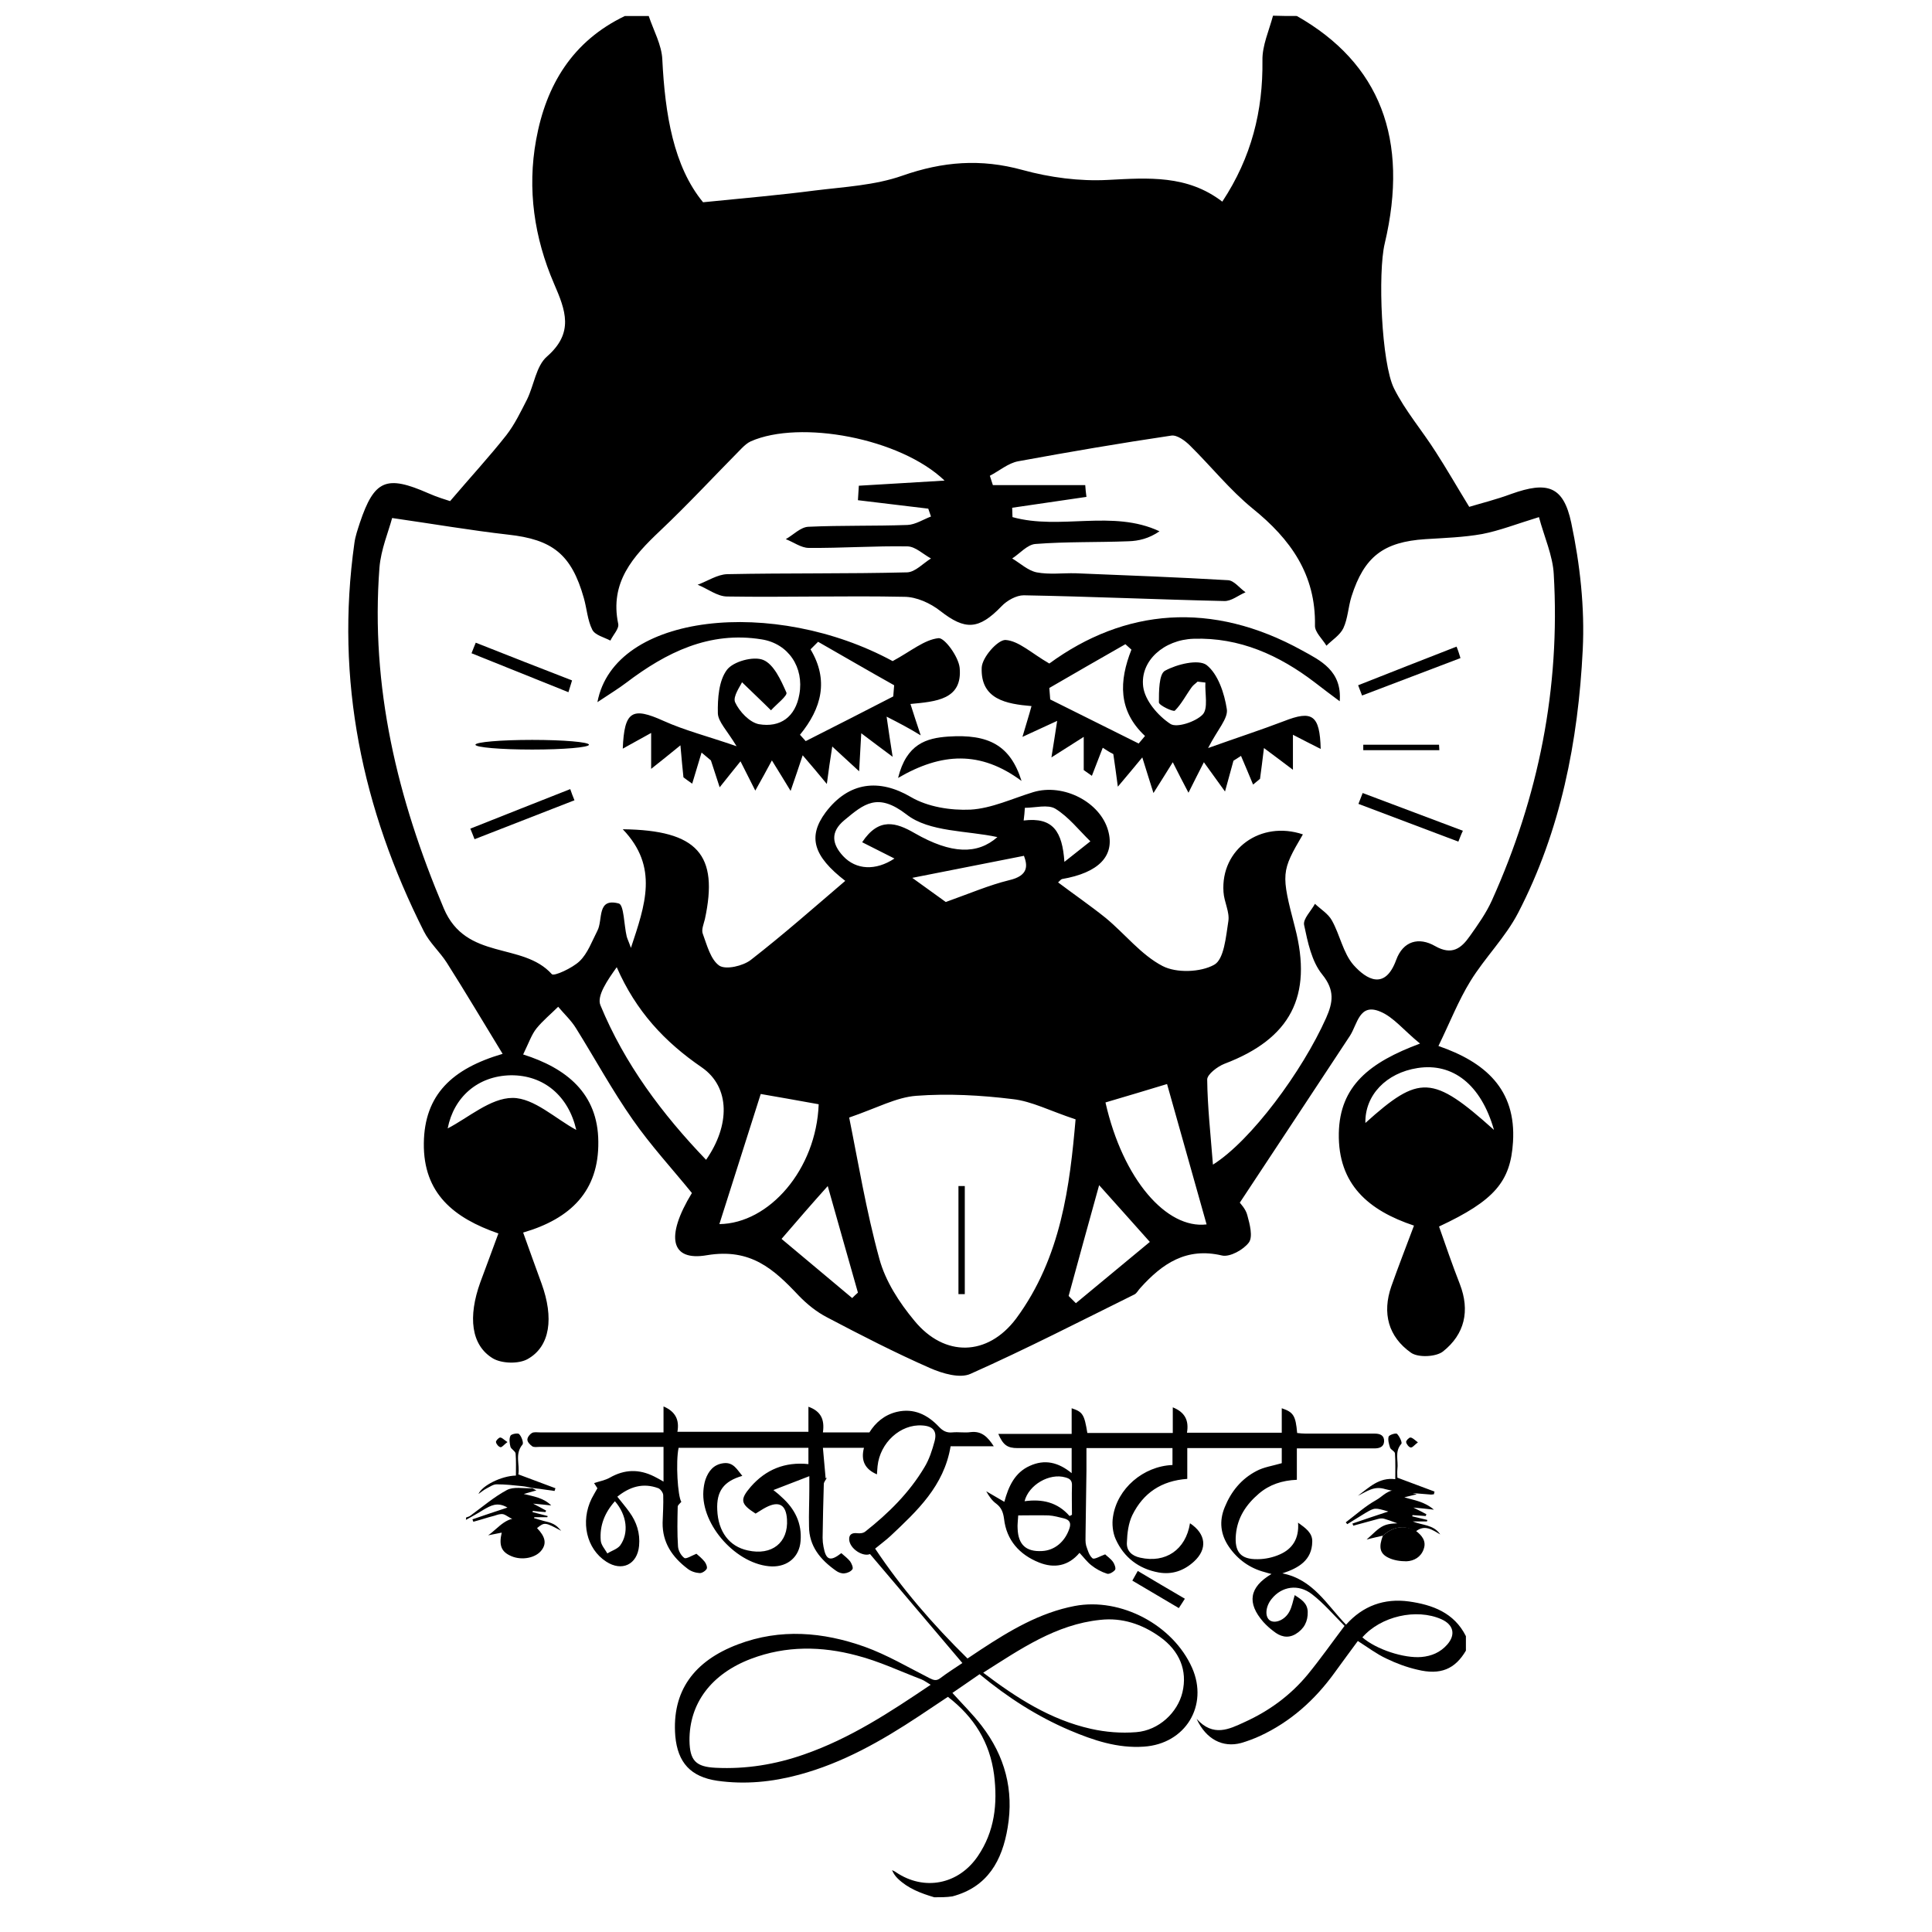 <?xml version="1.0" encoding="utf-8"?>
<!-- Generator: Adobe Illustrator 25.0.1, SVG Export Plug-In . SVG Version: 6.00 Build 0)  -->
<svg version="1.1" baseProfile="basic" id="Layer_1"
	 xmlns="http://www.w3.org/2000/svg" xmlns:xlink="http://www.w3.org/1999/xlink" x="0px" y="0px" viewBox="0 0 64 64"
	 xml:space="preserve">
<g>
	<path d="M30.95,62.85c-0.44-0.13-0.87-0.29-1.21-0.62c-0.08-0.08-0.14-0.16-0.19-0.28c0.04,0.02,0.09,0.04,0.13,0.07
		c0.93,0.63,2.07,0.41,2.71-0.53c0.56-0.82,0.66-1.74,0.54-2.7c-0.14-1.07-0.66-1.91-1.53-2.58c-0.32,0.21-0.64,0.43-0.96,0.64
		c-1.24,0.82-2.52,1.55-3.97,1.94c-0.89,0.24-1.79,0.33-2.71,0.2c-0.88-0.13-1.31-0.6-1.39-1.48c-0.12-1.49,0.62-2.49,2.08-3.04
		c1.4-0.53,2.81-0.41,4.19,0.08c0.75,0.27,1.44,0.68,2.15,1.04c0.14,0.07,0.23,0.1,0.36,0c0.25-0.19,0.51-0.35,0.73-0.5
		c-1.02-1.2-2.03-2.4-3.06-3.61c-0.23,0.1-0.67-0.17-0.69-0.48c-0.01-0.18,0.11-0.23,0.27-0.21c0.09,0.01,0.2,0,0.27-0.06
		c0.76-0.6,1.45-1.28,1.95-2.12c0.16-0.26,0.26-0.57,0.34-0.87c0.09-0.34-0.06-0.5-0.41-0.52c-0.72-0.05-1.4,0.57-1.48,1.35
		c-0.01,0.08-0.01,0.16-0.02,0.27c-0.4-0.17-0.54-0.46-0.43-0.88c-0.45,0-0.87,0-1.36,0c0.03,0.34,0.06,0.68,0.09,1.01
		c0.01-0.01,0.03-0.01,0.04-0.02c-0.03,0.07-0.09,0.13-0.1,0.2c-0.02,0.6-0.03,1.19-0.04,1.79c0,0.1,0.01,0.2,0.03,0.3
		c0.08,0.44,0.22,0.5,0.59,0.21c0.1,0.09,0.21,0.17,0.29,0.27c0.05,0.07,0.11,0.21,0.08,0.26c-0.05,0.08-0.17,0.13-0.27,0.14
		c-0.09,0.01-0.2-0.03-0.28-0.09c-0.51-0.36-0.89-0.81-0.89-1.47c-0.01-0.41,0.01-0.83,0.01-1.24c0-0.11,0-0.22,0-0.42
		c-0.41,0.16-0.77,0.3-1.19,0.46c0.14,0.11,0.21,0.17,0.27,0.23c0.44,0.39,0.68,0.87,0.63,1.46c-0.04,0.52-0.42,0.85-0.95,0.84
		c-1.15-0.04-2.35-1.36-2.27-2.5c0.01-0.13,0.03-0.26,0.07-0.38c0.1-0.28,0.27-0.5,0.6-0.54c0.33-0.04,0.45,0.22,0.62,0.42
		c-0.62,0.18-0.86,0.51-0.83,1.13c0.03,0.72,0.4,1.21,1.01,1.34c0.8,0.18,1.35-0.26,1.3-1.03c-0.03-0.48-0.26-0.62-0.69-0.4
		c-0.12,0.06-0.23,0.14-0.35,0.21c-0.5-0.32-0.53-0.46-0.16-0.89c0.5-0.57,1.13-0.83,1.91-0.75c0-0.19,0-0.35,0-0.54
		c-1.44,0-2.87,0-4.3,0c-0.1,0.46-0.03,1.61,0.09,1.79c-0.05,0.06-0.12,0.11-0.12,0.16c-0.01,0.44-0.02,0.88,0.01,1.32
		c0.01,0.14,0.1,0.3,0.21,0.38c0.06,0.04,0.23-0.07,0.4-0.14c0.07,0.06,0.18,0.15,0.27,0.26c0.05,0.06,0.1,0.19,0.07,0.24
		c-0.04,0.07-0.16,0.15-0.24,0.14c-0.14-0.01-0.29-0.06-0.4-0.15c-0.5-0.38-0.83-0.86-0.82-1.52c0.01-0.3,0.03-0.61,0.02-0.91
		c0-0.08-0.09-0.2-0.16-0.23c-0.51-0.19-0.95-0.05-1.36,0.28c0.14,0.18,0.28,0.34,0.4,0.51c0.24,0.33,0.36,0.7,0.32,1.12
		c-0.06,0.62-0.57,0.86-1.09,0.52c-0.65-0.42-0.86-1.32-0.48-2.09c0.06-0.11,0.12-0.22,0.19-0.34c-0.05-0.08-0.1-0.15-0.11-0.17
		c0.17-0.06,0.36-0.09,0.52-0.18c0.49-0.28,0.97-0.29,1.47-0.04c0.1,0.05,0.19,0.1,0.31,0.17c0-0.39,0-0.75,0-1.15
		c-0.11,0-0.22,0-0.33,0c-1.26,0-2.52,0-3.78,0c-0.08,0-0.18,0.02-0.24-0.02c-0.07-0.05-0.16-0.14-0.16-0.22
		c0-0.08,0.08-0.18,0.15-0.22c0.07-0.04,0.18-0.02,0.27-0.02c1.24,0,2.48,0,3.73,0c0.11,0,0.22,0,0.36,0c0-0.3,0-0.56,0-0.86
		c0.4,0.17,0.53,0.45,0.46,0.84c1.46,0,2.89,0,4.34,0c0-0.27,0-0.54,0-0.83c0.42,0.15,0.54,0.43,0.48,0.85c0.52,0,1.01,0,1.54,0
		c0.2-0.32,0.49-0.58,0.91-0.68c0.56-0.13,1.01,0.09,1.39,0.49c0.13,0.14,0.26,0.21,0.45,0.19c0.2-0.02,0.41,0.02,0.61-0.01
		c0.36-0.04,0.56,0.16,0.76,0.47c-0.5,0-0.97,0-1.43,0c-0.22,1.32-1.11,2.14-1.99,2.97c-0.15,0.14-0.33,0.27-0.51,0.42
		c0.88,1.32,1.91,2.51,3.06,3.64c0.15-0.1,0.3-0.2,0.45-0.3c0.96-0.63,1.95-1.22,3.1-1.44c1.53-0.29,3.26,0.63,3.89,2.05
		c0.55,1.25-0.22,2.52-1.6,2.61c-0.87,0.06-1.67-0.21-2.45-0.54c-1.08-0.46-2.06-1.09-2.99-1.86c-0.3,0.21-0.61,0.42-0.9,0.62
		c0.34,0.38,0.68,0.71,0.97,1.09c0.77,1,1.07,2.13,0.86,3.37c-0.18,1.09-0.66,1.97-1.83,2.28C31.36,62.85,31.15,62.85,30.95,62.85z
		 M30.83,55.81c-0.12-0.07-0.21-0.14-0.31-0.18c-0.71-0.27-1.4-0.6-2.14-0.79c-1.16-0.31-2.34-0.33-3.5,0.11
		c-1.32,0.5-2.05,1.48-2.04,2.71c0.01,0.66,0.21,0.87,0.87,0.9c1,0.05,1.98-0.11,2.92-0.44C28.16,57.59,29.48,56.72,30.83,55.81z
		 M32.57,55.41c1.11,0.84,2.23,1.56,3.57,1.86c0.49,0.11,1,0.15,1.5,0.11c0.75-0.06,1.37-0.65,1.53-1.32
		c0.17-0.72-0.09-1.37-0.75-1.84c-0.59-0.42-1.25-0.64-1.97-0.56C34.98,53.81,33.8,54.63,32.57,55.41z M20.37,49.73
		c-0.34,0.38-0.51,0.81-0.47,1.3c0.01,0.15,0.14,0.29,0.22,0.43c0.14-0.09,0.32-0.14,0.42-0.26C20.84,50.79,20.77,50.19,20.37,49.73
		z"/>
	<path d="M48.56,54.68c-0.36,0.61-0.84,0.82-1.61,0.63c-0.35-0.08-0.7-0.21-1.03-0.37c-0.32-0.15-0.61-0.37-0.94-0.58
		c-0.25,0.34-0.51,0.69-0.77,1.05c-0.65,0.9-1.46,1.63-2.48,2.1c-0.2,0.09-0.41,0.17-0.62,0.23c-0.6,0.16-1.16-0.12-1.47-0.8
		c0.55,0.61,1.08,0.34,1.58,0.11c0.82-0.37,1.53-0.89,2.1-1.58c0.41-0.5,0.79-1.04,1.22-1.61c-0.36-0.36-0.69-0.75-1.08-1.05
		c-0.45-0.35-1-0.26-1.33,0.15c-0.21,0.25-0.24,0.6-0.06,0.72c0.17,0.11,0.49-0.01,0.64-0.29c0.09-0.16,0.12-0.36,0.18-0.55
		c0.19,0.13,0.42,0.25,0.43,0.55c0.01,0.32-0.12,0.57-0.4,0.74c-0.27,0.16-0.52,0.08-0.74-0.1c-0.12-0.09-0.23-0.19-0.33-0.3
		c-0.55-0.63-0.47-1.15,0.27-1.59c-0.09-0.02-0.15-0.04-0.22-0.06c-0.5-0.13-0.9-0.42-1.19-0.84c-0.28-0.41-0.33-0.85-0.14-1.31
		c0.21-0.52,0.55-0.94,1.05-1.2c0.24-0.13,0.53-0.17,0.84-0.26c0-0.12,0-0.3,0-0.5c-1.04,0-2.07,0-3.13,0c0,0.35,0,0.68,0,1.02
		c-0.86,0.06-1.46,0.47-1.82,1.2c-0.13,0.27-0.17,0.6-0.18,0.9c-0.02,0.28,0.16,0.45,0.44,0.51c0.84,0.19,1.51-0.26,1.65-1.14
		c0.53,0.35,0.59,0.85,0.13,1.27c-0.33,0.3-0.72,0.44-1.17,0.36c-0.66-0.12-1.15-0.5-1.42-1.1c-0.1-0.22-0.13-0.51-0.09-0.75
		c0.14-0.93,1-1.67,1.97-1.71c0-0.18,0-0.36,0-0.56c-0.94,0-1.88,0-2.85,0c0,0.26,0,0.5,0,0.75c-0.01,0.71-0.02,1.41-0.03,2.12
		c0,0.12-0.01,0.25,0.02,0.36c0.05,0.15,0.1,0.33,0.21,0.42c0.06,0.05,0.25-0.07,0.42-0.13c0.06,0.06,0.18,0.14,0.26,0.25
		c0.05,0.07,0.1,0.21,0.07,0.26c-0.05,0.07-0.2,0.16-0.27,0.13c-0.19-0.06-0.37-0.16-0.52-0.28c-0.14-0.11-0.25-0.26-0.39-0.41
		c-0.37,0.44-0.84,0.52-1.34,0.32c-0.65-0.26-1.08-0.74-1.16-1.45c-0.03-0.22-0.09-0.37-0.26-0.5c-0.14-0.1-0.24-0.25-0.33-0.41
		c0.19,0.11,0.38,0.22,0.6,0.35c0.14-0.52,0.35-0.97,0.84-1.19c0.5-0.23,0.95-0.12,1.39,0.24c0-0.29,0-0.54,0-0.83
		c-0.6,0-1.2,0-1.79,0c-0.34,0-0.48-0.1-0.64-0.47c0.81,0,1.6,0,2.43,0c0-0.3,0-0.57,0-0.85c0.37,0.12,0.42,0.21,0.52,0.82
		c0.93,0,1.86,0,2.83,0c0-0.27,0-0.54,0-0.85c0.4,0.16,0.54,0.43,0.47,0.84c1.05,0,2.08,0,3.14,0c0-0.26,0-0.53,0-0.81
		c0.39,0.13,0.46,0.25,0.51,0.82c0.09,0.01,0.19,0.02,0.28,0.02c0.76,0,1.53,0,2.29,0c0.18,0,0.32,0.06,0.31,0.26
		c-0.01,0.18-0.15,0.23-0.32,0.23c-0.08,0-0.17,0-0.25,0c-0.76,0-1.53,0-2.32,0c0,0.35,0,0.68,0,1.04
		c-0.49,0.02-0.91,0.16-1.26,0.46c-0.42,0.36-0.71,0.79-0.76,1.36c-0.05,0.57,0.16,0.82,0.72,0.81c0.25,0,0.52-0.06,0.74-0.16
		c0.41-0.18,0.64-0.52,0.6-1.05c0.25,0.18,0.48,0.34,0.47,0.63c-0.01,0.61-0.44,0.87-0.99,1.05c1.02,0.2,1.47,1.04,2.11,1.7
		c0.56-0.63,1.27-0.88,2.08-0.77c0.78,0.11,1.5,0.37,1.89,1.15C48.56,54.35,48.56,54.52,48.56,54.68z M45.13,54.24
		c0.46,0.4,1.38,0.7,1.96,0.65c0.33-0.03,0.62-0.15,0.85-0.41c0.29-0.33,0.21-0.66-0.19-0.84C46.92,53.27,45.74,53.54,45.13,54.24z
		 M33.73,50.2c-0.01,0.18-0.03,0.31-0.02,0.44c0.02,0.53,0.28,0.77,0.81,0.74c0.41-0.02,0.75-0.3,0.9-0.73
		c0.07-0.19,0.02-0.3-0.17-0.35c-0.17-0.04-0.34-0.09-0.51-0.1C34.41,50.19,34.08,50.2,33.73,50.2z M35.43,50.22
		c0.03-0.01,0.05-0.03,0.08-0.04c0-0.32-0.01-0.64,0-0.96c0.01-0.18-0.07-0.24-0.22-0.28c-0.52-0.15-1.21,0.24-1.35,0.79
		C34.52,49.65,35.03,49.76,35.43,50.22z"/>
	<path d="M15.44,50.27c0.05-0.02,0.1-0.03,0.14-0.06c0.4-0.29,0.78-0.62,1.21-0.85c0.22-0.12,0.55-0.05,0.83-0.06l-0.01-0.01
		c0.04,0.02,0.08,0.04,0.16,0.08c-0.16,0.05-0.29,0.08-0.42,0.12c0.33,0.08,0.66,0.13,0.91,0.38c-0.18-0.02-0.36-0.04-0.6-0.06
		c0.18,0.09,0.3,0.16,0.43,0.23c-0.01,0.02-0.01,0.04-0.02,0.05c-0.14-0.01-0.28-0.02-0.42-0.04c0,0.01-0.01,0.03-0.01,0.04
		c0.17,0.04,0.33,0.09,0.5,0.13c0,0.01,0,0.02-0.01,0.04c-0.14,0-0.29,0-0.43,0c0,0.01-0.01,0.02-0.01,0.03
		c0.1,0.03,0.2,0.06,0.31,0.09c0.11,0.03,0.23,0.05,0.34,0.11c0.1,0.05,0.17,0.13,0.25,0.22c-0.54-0.29-0.55-0.29-0.8-0.09
		c0.27,0.28,0.32,0.5,0.16,0.72c-0.19,0.27-0.66,0.36-1.01,0.21c-0.33-0.14-0.42-0.35-0.32-0.78c-0.15,0.03-0.3,0.06-0.45,0.09
		c0.36-0.25,0.63-0.69,1.17-0.53c-0.12,0-0.24,0.02-0.35-0.01c-0.11-0.03-0.21-0.13-0.32-0.16c-0.09-0.02-0.2,0.02-0.29,0.05
		c-0.24,0.06-0.47,0.14-0.7,0.2c-0.01-0.03-0.02-0.05-0.03-0.08c0.37-0.13,0.74-0.25,1.16-0.39c-0.34-0.2-0.56-0.06-0.79,0.07
		c-0.19,0.12-0.39,0.23-0.59,0.34C15.44,50.34,15.44,50.31,15.44,50.27z"/>
	<path d="M45.81,50.87c-0.16,0.04-0.32,0.07-0.54,0.13c0.22-0.19,0.37-0.37,0.57-0.46c0.2-0.09,0.44-0.07,0.66-0.09
		c-0.01,0.03-0.01,0.05-0.02,0.08c-0.21-0.07-0.42-0.16-0.63-0.22c-0.06-0.02-0.14-0.01-0.21,0.01c-0.27,0.07-0.54,0.15-0.81,0.22
		c-0.01-0.02-0.02-0.05-0.03-0.07c0.37-0.13,0.74-0.25,1.19-0.4c-0.45-0.13-0.45-0.13-0.76,0.05c-0.2,0.12-0.4,0.25-0.6,0.37
		c-0.02-0.02-0.03-0.04-0.05-0.06c0.33-0.25,0.65-0.54,1.01-0.74c0.22-0.12,0.4-0.38,0.72-0.31c0.2,0.04,0.41,0.04,0.62,0.12
		c-0.14,0.03-0.27,0.07-0.41,0.1c0.32,0.1,0.65,0.13,0.98,0.41c-0.26-0.03-0.44-0.05-0.68-0.07c0.19,0.09,0.31,0.16,0.43,0.22
		c-0.01,0.02-0.01,0.04-0.02,0.06c-0.15-0.01-0.29-0.02-0.44-0.03c0,0.01,0,0.03-0.01,0.04c0.17,0.04,0.34,0.08,0.5,0.12
		c0,0.02,0,0.03-0.01,0.05c-0.16,0-0.31,0-0.47,0c0.31,0.13,0.69,0.1,0.91,0.43c-0.26-0.15-0.51-0.34-0.81-0.1
		C46.52,50.51,46.16,50.56,45.81,50.87z"/>
	<path d="M45.81,50.87c0.35-0.31,0.71-0.36,1.09-0.16c0.2,0.15,0.36,0.34,0.26,0.61c-0.09,0.26-0.32,0.39-0.57,0.4
		c-0.2,0-0.42-0.03-0.6-0.12C45.7,51.46,45.67,51.24,45.81,50.87z"/>
	<path d="M44.98,49.55c0.37-0.27,0.7-0.62,1.24-0.55c0-0.29,0.01-0.57-0.01-0.85c0-0.07-0.13-0.12-0.16-0.19
		c-0.04-0.12-0.08-0.26-0.05-0.37c0.02-0.06,0.25-0.13,0.28-0.09c0.08,0.08,0.18,0.29,0.14,0.33c-0.23,0.26-0.09,0.56-0.13,0.84
		c-0.01,0.11,0,0.22,0,0.28c0.43,0.16,0.83,0.31,1.23,0.46c-0.01,0.03-0.01,0.06-0.02,0.09c-0.03,0-0.06,0.01-0.09,0.01
		c-0.51-0.05-1.03-0.05-1.52-0.18C45.51,49.21,45.28,49.41,44.98,49.55z"/>
	<path d="M17.63,49.29c-0.11-0.02-0.22-0.05-0.34-0.06c-0.28-0.03-0.56-0.06-0.84-0.06c-0.11,0-0.22,0.08-0.32,0.13
		c-0.1,0.05-0.18,0.12-0.28,0.19c0.12-0.28,0.76-0.6,1.24-0.61c0-0.24,0.01-0.49-0.01-0.73c-0.01-0.08-0.14-0.14-0.17-0.22
		c-0.03-0.12-0.05-0.27,0-0.37c0.03-0.06,0.26-0.1,0.29-0.05c0.08,0.08,0.15,0.29,0.11,0.34c-0.27,0.32-0.08,0.68-0.14,0.99
		c0.43,0.16,0.83,0.31,1.23,0.46c-0.01,0.03-0.02,0.06-0.03,0.09C18.11,49.35,17.86,49.32,17.63,49.29
		C17.62,49.29,17.63,49.29,17.63,49.29z"/>
	<path d="M39.25,52.96c-0.08,0.12-0.13,0.21-0.2,0.31c-0.51-0.3-1.02-0.6-1.54-0.91c0.06-0.11,0.11-0.2,0.18-0.32
		C38.21,52.35,38.72,52.65,39.25,52.96z"/>
	<path d="M46.97,47.78c-0.11,0.08-0.18,0.18-0.24,0.17c-0.06-0.01-0.14-0.11-0.15-0.18c-0.01-0.04,0.09-0.15,0.14-0.15
		C46.79,47.62,46.86,47.7,46.97,47.78z"/>
	<path d="M16.81,47.77c-0.11,0.08-0.18,0.18-0.23,0.17c-0.06-0.01-0.14-0.1-0.15-0.17c-0.01-0.04,0.09-0.15,0.14-0.15
		C16.63,47.62,16.7,47.7,16.81,47.77z"/>
</g>
<g>
	<path d="M42.96,0.53c2.75,1.56,3.73,4.08,2.91,7.54c-0.23,0.96-0.11,3.96,0.31,4.8c0.37,0.74,0.93,1.39,1.38,2.1
		c0.35,0.54,0.67,1.1,1.11,1.82c0.36-0.11,0.89-0.24,1.4-0.43c1.18-0.42,1.72-0.27,1.98,0.96c0.29,1.37,0.45,2.81,0.38,4.21
		c-0.15,3.02-0.73,5.99-2.14,8.71c-0.42,0.81-1.1,1.48-1.58,2.26c-0.4,0.65-0.68,1.37-1.06,2.15c1.54,0.53,2.58,1.43,2.47,3.18
		c-0.08,1.31-0.61,1.94-2.45,2.8c0.22,0.63,0.44,1.27,0.69,1.91c0.34,0.88,0.16,1.66-0.56,2.23c-0.23,0.18-0.82,0.21-1.06,0.04
		c-0.75-0.53-0.96-1.31-0.65-2.2c0.23-0.65,0.48-1.29,0.75-2.01c-1.5-0.5-2.52-1.36-2.49-3.06c0.03-1.57,1.02-2.35,2.69-2.97
		c-0.55-0.45-0.88-0.88-1.32-1.06c-0.69-0.29-0.75,0.41-1,0.8c-1.19,1.81-2.39,3.62-3.65,5.53c0.02,0.03,0.2,0.21,0.25,0.42
		c0.08,0.29,0.19,0.71,0.05,0.9c-0.18,0.24-0.63,0.49-0.89,0.43c-1.18-0.28-1.98,0.27-2.7,1.07c-0.07,0.07-0.12,0.18-0.2,0.22
		c-1.8,0.89-3.59,1.81-5.43,2.63c-0.35,0.16-0.93-0.01-1.34-0.19c-1.16-0.51-2.29-1.09-3.41-1.68c-0.35-0.18-0.67-0.44-0.94-0.72
		c-0.83-0.88-1.59-1.58-3.04-1.34c-1.2,0.21-1.39-0.6-0.5-2.06c-0.65-0.8-1.36-1.57-1.96-2.43c-0.68-0.97-1.25-2.02-1.88-3.03
		c-0.16-0.26-0.39-0.47-0.59-0.71c-0.24,0.24-0.51,0.46-0.72,0.72c-0.16,0.2-0.25,0.47-0.44,0.86c1.42,0.45,2.48,1.28,2.49,2.89
		c0.02,1.63-0.91,2.55-2.49,3.01c0.21,0.59,0.41,1.14,0.61,1.69c0.41,1.13,0.29,2.08-0.46,2.5c-0.3,0.17-0.86,0.15-1.15-0.02
		c-0.73-0.44-0.83-1.38-0.42-2.52c0.19-0.52,0.39-1.04,0.6-1.62c-1.47-0.51-2.49-1.32-2.47-2.99c0.02-1.61,0.94-2.47,2.61-2.96
		c-0.66-1.08-1.24-2.06-1.85-3.02c-0.23-0.36-0.57-0.66-0.76-1.04C12,26.8,11.1,22.53,11.74,17.99c0.03-0.23,0.11-0.45,0.18-0.67
		c0.48-1.43,0.88-1.59,2.27-0.98c0.29,0.13,0.6,0.22,0.72,0.26c0.69-0.81,1.3-1.47,1.86-2.18c0.28-0.36,0.48-0.78,0.69-1.19
		c0.23-0.47,0.3-1.11,0.66-1.42c0.9-0.79,0.62-1.52,0.23-2.42c-0.65-1.51-0.89-3.12-0.59-4.76c0.33-1.82,1.21-3.27,2.94-4.1
		c0.26,0,0.53,0,0.79,0c0.16,0.48,0.43,0.96,0.45,1.44c0.09,1.81,0.37,3.54,1.35,4.73c1.4-0.14,2.56-0.24,3.71-0.39
		c0.97-0.12,1.98-0.17,2.89-0.49c1.34-0.47,2.6-0.57,3.98-0.19c0.91,0.25,1.89,0.38,2.83,0.33c1.34-0.07,2.63-0.17,3.79,0.72
		c0.97-1.47,1.35-3.01,1.33-4.68c-0.01-0.49,0.22-0.99,0.35-1.48C42.43,0.53,42.7,0.53,42.96,0.53z M50.98,17.13
		c-0.75,0.23-1.31,0.45-1.88,0.56c-0.61,0.11-1.25,0.13-1.88,0.17c-1.39,0.09-2.03,0.58-2.45,1.9c-0.11,0.35-0.12,0.73-0.27,1.05
		c-0.11,0.23-0.37,0.39-0.56,0.58c-0.13-0.22-0.39-0.45-0.38-0.67c0.03-1.69-0.81-2.86-2.06-3.87c-0.76-0.62-1.38-1.4-2.08-2.09
		c-0.16-0.16-0.43-0.36-0.62-0.33c-1.69,0.25-3.38,0.54-5.07,0.85c-0.33,0.06-0.63,0.32-0.94,0.48c0.03,0.1,0.07,0.21,0.1,0.31
		c1.02,0,2.04,0,3.06,0c0.01,0.13,0.02,0.26,0.04,0.39c-0.82,0.12-1.64,0.24-2.46,0.36c0,0.1,0.01,0.21,0.01,0.31
		c1.58,0.44,3.32-0.26,4.87,0.47c-0.35,0.24-0.69,0.32-1.03,0.33c-1.03,0.04-2.06,0.01-3.08,0.09c-0.27,0.02-0.52,0.32-0.77,0.48
		c0.27,0.16,0.52,0.4,0.81,0.46c0.42,0.08,0.86,0.02,1.29,0.03c1.68,0.07,3.37,0.13,5.05,0.23c0.2,0.01,0.38,0.26,0.58,0.4
		c-0.24,0.1-0.47,0.3-0.71,0.29c-2.21-0.05-4.42-0.15-6.64-0.19c-0.24,0-0.55,0.17-0.73,0.36c-0.76,0.79-1.21,0.8-2.03,0.16
		c-0.33-0.26-0.79-0.47-1.2-0.47c-1.95-0.04-3.91,0.02-5.86-0.01c-0.33,0-0.65-0.26-0.98-0.39c0.33-0.12,0.65-0.34,0.98-0.35
		c1.99-0.04,3.97-0.01,5.96-0.06c0.27-0.01,0.53-0.3,0.79-0.46c-0.26-0.14-0.51-0.39-0.77-0.4c-1.09-0.02-2.18,0.06-3.28,0.05
		c-0.25,0-0.5-0.19-0.76-0.29c0.25-0.14,0.49-0.4,0.75-0.41c1.09-0.05,2.19-0.02,3.28-0.06c0.26-0.01,0.52-0.18,0.78-0.28
		c-0.03-0.09-0.06-0.17-0.09-0.26c-0.78-0.09-1.55-0.19-2.33-0.28c0.01-0.16,0.02-0.32,0.03-0.48c0.9-0.05,1.8-0.11,2.84-0.17
		c-1.47-1.41-4.79-2.02-6.42-1.3c-0.11,0.05-0.21,0.14-0.3,0.23c-0.9,0.91-1.77,1.85-2.7,2.73c-0.9,0.85-1.68,1.71-1.39,3.09
		c0.03,0.16-0.17,0.36-0.26,0.55c-0.21-0.11-0.51-0.18-0.6-0.36c-0.16-0.32-0.18-0.7-0.28-1.05c-0.41-1.45-1.04-1.94-2.51-2.1
		c-1.23-0.14-2.45-0.35-3.84-0.55c-0.12,0.45-0.37,1.04-0.42,1.64c-0.3,3.95,0.59,7.65,2.13,11.29c0.74,1.75,2.61,1.1,3.58,2.18
		c0.07,0.08,0.68-0.2,0.92-0.43c0.27-0.26,0.41-0.66,0.59-1.01c0.19-0.36-0.03-1.1,0.71-0.9c0.17,0.05,0.17,0.71,0.26,1.09
		c0.02,0.08,0.06,0.15,0.14,0.38c0.47-1.42,0.93-2.68-0.27-3.93c2.49,0.03,3.18,0.85,2.72,2.98c-0.04,0.16-0.12,0.35-0.07,0.48
		c0.14,0.38,0.26,0.86,0.55,1.06c0.22,0.14,0.78,0.01,1.04-0.19c1.08-0.84,2.1-1.74,3.13-2.62c-1.06-0.82-1.25-1.46-0.65-2.27
		c0.77-1.02,1.78-1.12,2.82-0.51c0.56,0.33,1.32,0.45,1.98,0.42c0.7-0.04,1.39-0.37,2.08-0.58c1-0.3,2.22,0.33,2.48,1.28
		c0.23,0.83-0.31,1.39-1.53,1.6c-0.04,0.01-0.08,0.07-0.13,0.11c0.53,0.4,1.07,0.77,1.58,1.18c0.64,0.53,1.17,1.22,1.88,1.59
		c0.46,0.24,1.26,0.21,1.71-0.04c0.33-0.18,0.39-0.93,0.47-1.44c0.05-0.31-0.14-0.64-0.16-0.97c-0.1-1.42,1.23-2.38,2.63-1.91
		c-0.72,1.23-0.73,1.29-0.26,3.09c0.59,2.27-0.15,3.68-2.34,4.51c-0.23,0.09-0.57,0.35-0.57,0.52c0.01,0.9,0.11,1.79,0.19,2.82
		c1.26-0.79,2.96-3.09,3.75-4.86c0.23-0.52,0.29-0.92-0.13-1.44c-0.35-0.43-0.48-1.07-0.6-1.64c-0.04-0.2,0.23-0.46,0.36-0.7
		c0.19,0.18,0.44,0.33,0.56,0.55c0.27,0.48,0.37,1.08,0.72,1.48c0.43,0.48,1.04,0.84,1.41-0.17c0.23-0.63,0.75-0.77,1.29-0.46
		c0.56,0.32,0.87,0.07,1.15-0.33c0.27-0.38,0.54-0.76,0.73-1.18c1.55-3.44,2.27-7.04,2.05-10.81
		C51.44,18.41,51.15,17.77,50.98,17.13z M35.63,37.08c-0.85-0.28-1.45-0.6-2.08-0.67c-1.06-0.13-2.14-0.19-3.2-0.11
		c-0.66,0.05-1.29,0.4-2.22,0.72c0.29,1.43,0.56,3.08,1,4.68c0.2,0.74,0.66,1.45,1.16,2.05c1,1.22,2.43,1.18,3.37-0.07
		C35.16,41.65,35.44,39.26,35.63,37.08z M23.39,38.42c0.79-1.13,0.81-2.4-0.14-3.06c-1.24-0.85-2.18-1.86-2.82-3.32
		c-0.3,0.42-0.67,0.95-0.54,1.26C20.69,35.24,21.93,36.9,23.39,38.42z M39.97,40.56c-0.44-1.57-0.87-3.09-1.31-4.65
		c-0.62,0.19-1.33,0.4-2.04,0.61C37.2,39.08,38.65,40.72,39.97,40.56z M27.12,36.58c-0.72-0.13-1.39-0.25-1.92-0.34
		c-0.48,1.51-0.93,2.92-1.37,4.31C25.48,40.53,27.04,38.74,27.12,36.58z M36.41,39.26c-0.36,1.3-0.69,2.49-1.01,3.67
		c0.08,0.08,0.16,0.16,0.24,0.24c0.82-0.68,1.63-1.35,2.45-2.03C37.47,40.45,36.98,39.89,36.41,39.26z M33.04,27.73
		c-1-0.22-2.26-0.16-3.01-0.75c-0.96-0.74-1.41-0.35-2.06,0.19c-0.47,0.39-0.41,0.79-0.04,1.19c0.43,0.46,1.08,0.49,1.7,0.08
		c-0.34-0.17-0.67-0.34-1.07-0.54c0.55-0.83,1.12-0.66,1.74-0.3C31.52,28.3,32.38,28.31,33.04,27.73z M25.89,41.04
		c0.82,0.69,1.58,1.32,2.34,1.96c0.06-0.06,0.12-0.12,0.19-0.18c-0.33-1.15-0.65-2.3-1-3.53C26.89,39.88,26.44,40.4,25.89,41.04z
		 M49.49,37.43c-0.43-1.51-1.37-2.23-2.53-2.05c-1.04,0.16-1.75,0.9-1.73,1.82C47.02,35.59,47.45,35.6,49.49,37.43z M14.83,37.38
		c0.68-0.35,1.42-1.01,2.15-1.01c0.71,0,1.42,0.69,2.11,1.06c-0.26-1.13-1.08-1.82-2.17-1.81C15.82,35.64,15.03,36.35,14.83,37.38z
		 M31.33,29.88c0.81-0.29,1.44-0.56,2.09-0.72c0.66-0.15,0.62-0.49,0.5-0.81c-1.22,0.24-2.34,0.46-3.7,0.73
		C30.8,29.5,31.12,29.73,31.33,29.88z M33.95,26.76c-0.01,0.14-0.02,0.28-0.04,0.42c0.98-0.12,1.28,0.37,1.35,1.37
		c0.29-0.23,0.57-0.45,0.86-0.68c-0.38-0.37-0.72-0.81-1.16-1.08C34.71,26.64,34.29,26.76,33.95,26.76z"/>
	<path d="M29.37,23.74c0.07,0.5,0.12,0.82,0.2,1.33c-0.4-0.3-0.66-0.49-1.04-0.78c-0.03,0.46-0.04,0.79-0.07,1.26
		c-0.32-0.3-0.55-0.5-0.89-0.82c-0.07,0.45-0.12,0.77-0.18,1.24c-0.28-0.34-0.49-0.59-0.8-0.95c-0.14,0.43-0.25,0.74-0.4,1.18
		c-0.22-0.36-0.37-0.61-0.62-1.01c-0.2,0.37-0.34,0.63-0.55,1c-0.16-0.32-0.3-0.59-0.49-0.97c-0.24,0.3-0.43,0.53-0.69,0.86
		c-0.11-0.34-0.2-0.62-0.29-0.89c-0.1-0.09-0.21-0.17-0.31-0.26c-0.1,0.34-0.21,0.69-0.31,1.03c-0.1-0.07-0.2-0.14-0.29-0.21
		c-0.03-0.29-0.06-0.59-0.1-1.06c-0.36,0.29-0.6,0.49-0.97,0.78c0-0.43,0-0.74,0-1.19c-0.39,0.22-0.66,0.36-0.94,0.52
		c0.05-1.25,0.31-1.39,1.35-0.92c0.71,0.32,1.47,0.51,2.42,0.84c-0.32-0.53-0.61-0.81-0.62-1.09c-0.01-0.49,0.03-1.08,0.3-1.44
		c0.21-0.28,0.88-0.46,1.2-0.33c0.35,0.14,0.59,0.67,0.77,1.08c0.05,0.1-0.33,0.39-0.51,0.59c-0.28-0.28-0.57-0.55-0.96-0.93
		c-0.05,0.12-0.31,0.47-0.23,0.66c0.14,0.31,0.48,0.67,0.79,0.73c0.71,0.12,1.21-0.24,1.34-0.99c0.16-0.89-0.36-1.68-1.25-1.82
		c-1.73-0.28-3.16,0.43-4.49,1.44c-0.25,0.19-0.53,0.36-0.95,0.64c0.56-2.97,5.87-3.48,9.78-1.36c0.61-0.33,1.05-0.71,1.52-0.76
		c0.2-0.02,0.66,0.61,0.7,0.98c0.1,1.06-0.79,1.12-1.63,1.2c0.11,0.34,0.19,0.6,0.34,1.04C30.09,24.11,29.82,23.97,29.37,23.74z
		 M27.1,21.26c-0.08,0.08-0.17,0.17-0.25,0.25c0.61,1.02,0.37,1.95-0.35,2.83c0.06,0.07,0.13,0.14,0.19,0.21
		c0.97-0.49,1.93-0.98,2.9-1.48c0.01-0.12,0.02-0.24,0.03-0.37C28.78,22.23,27.94,21.74,27.1,21.26z"/>
	<path d="M36.53,24.77c-0.12,0.31-0.24,0.62-0.36,0.93c-0.09-0.06-0.18-0.13-0.27-0.19c0-0.32,0-0.63,0-1.1
		c-0.4,0.25-0.67,0.43-1.07,0.68c0.07-0.45,0.12-0.74,0.19-1.21c-0.41,0.19-0.7,0.32-1.15,0.53c0.12-0.41,0.21-0.69,0.3-1.02
		c-0.83-0.07-1.69-0.22-1.65-1.27c0.01-0.34,0.53-0.93,0.79-0.92c0.44,0.03,0.86,0.44,1.45,0.78c2.49-1.82,5.38-2.09,8.38-0.43
		c0.6,0.33,1.32,0.67,1.24,1.68c-0.27-0.2-0.55-0.41-0.82-0.62c-1.19-0.91-2.5-1.5-4.02-1.45c-0.98,0.03-1.78,0.73-1.67,1.59
		c0.06,0.46,0.49,0.96,0.9,1.23c0.21,0.14,0.84-0.07,1.07-0.31c0.19-0.2,0.07-0.7,0.09-1.06c-0.09-0.01-0.18-0.02-0.26-0.03
		c-0.06,0.06-0.14,0.11-0.19,0.18c-0.19,0.26-0.34,0.56-0.56,0.78c-0.05,0.05-0.52-0.17-0.53-0.27c0-0.36,0-0.94,0.2-1.05
		c0.4-0.22,1.11-0.39,1.38-0.19c0.38,0.3,0.59,0.94,0.67,1.46c0.05,0.31-0.31,0.68-0.62,1.29c0.98-0.35,1.75-0.6,2.51-0.89
		c0.94-0.37,1.19-0.21,1.22,0.92c-0.29-0.15-0.56-0.28-0.92-0.47c0,0.42,0,0.72,0,1.16c-0.34-0.26-0.6-0.45-0.96-0.72
		c-0.05,0.42-0.09,0.72-0.13,1.02c-0.08,0.06-0.15,0.13-0.23,0.19c-0.13-0.32-0.27-0.64-0.4-0.95c-0.08,0.05-0.17,0.11-0.25,0.16
		c-0.08,0.29-0.16,0.58-0.28,1.02c-0.26-0.36-0.45-0.62-0.7-0.97c-0.19,0.37-0.32,0.63-0.51,1.01c-0.19-0.36-0.33-0.63-0.52-1.01
		c-0.22,0.36-0.39,0.62-0.64,1.02c-0.13-0.42-0.23-0.72-0.37-1.18c-0.28,0.34-0.49,0.59-0.81,0.97c-0.06-0.44-0.1-0.76-0.15-1.08
		C36.76,24.92,36.65,24.85,36.53,24.77z M37.48,21.52c-0.07-0.06-0.13-0.12-0.2-0.18c-0.84,0.48-1.68,0.96-2.52,1.45
		c0.01,0.13,0.02,0.25,0.03,0.38c0.98,0.49,1.95,0.97,2.93,1.46c0.07-0.08,0.14-0.17,0.21-0.25C37.03,23.54,37.07,22.56,37.48,21.52
		z"/>
	<path d="M29.75,25.77c0.28-1.13,0.94-1.32,1.66-1.37c1.34-0.09,2.06,0.29,2.43,1.47C32.48,24.86,31.19,24.93,29.75,25.77z"/>
	<path d="M18.83,22.93c-1.07-0.43-2.14-0.86-3.21-1.29c0.05-0.12,0.09-0.24,0.14-0.35c1.06,0.42,2.13,0.84,3.19,1.25
		C18.91,22.67,18.87,22.8,18.83,22.93z"/>
	<path d="M48.38,21.8c-1.09,0.41-2.17,0.83-3.26,1.24c-0.04-0.11-0.09-0.23-0.13-0.34c1.09-0.43,2.18-0.86,3.26-1.28
		C48.3,21.54,48.34,21.67,48.38,21.8z"/>
	<path d="M48.31,27.88c-1.1-0.42-2.21-0.83-3.31-1.25c0.05-0.12,0.09-0.24,0.14-0.36c1.11,0.42,2.21,0.83,3.32,1.25
		C48.4,27.64,48.36,27.76,48.31,27.88z"/>
	<path d="M19.03,26.51c-1.1,0.43-2.21,0.86-3.31,1.29c-0.05-0.12-0.09-0.24-0.14-0.35c1.1-0.44,2.2-0.87,3.31-1.31
		C18.93,26.26,18.98,26.39,19.03,26.51z"/>
	<ellipse cx="17.63" cy="24.67" rx="1.88" ry="0.16"/>
	<path d="M45.16,24.67c0.84,0,1.68,0,2.51,0c0,0.06,0.01,0.12,0.01,0.18c-0.84,0-1.68,0-2.52,0C45.16,24.79,45.16,24.73,45.16,24.67
		z"/>
	<path d="M31.75,42.87c0-1.19,0-2.39,0-3.58c0.07,0,0.14,0,0.21,0c0,1.19,0,2.39,0,3.58C31.9,42.87,31.82,42.87,31.75,42.87z"/>
</g>
</svg>
